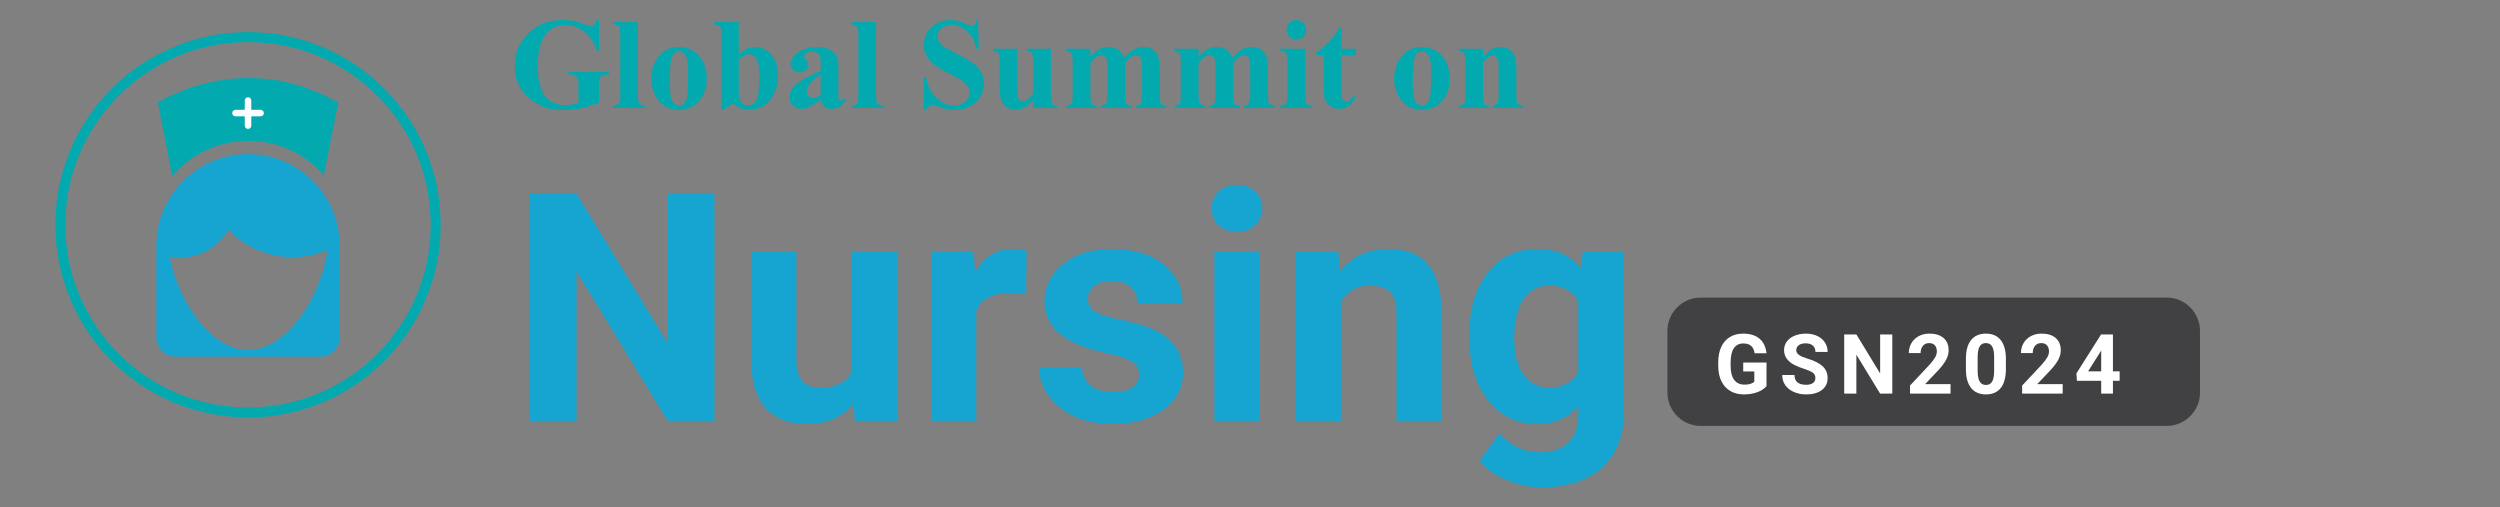 <?xml version="1.0" encoding="utf-8"?>
<!-- Generator: Adobe Illustrator 14.0.0, SVG Export Plug-In . SVG Version: 6.00 Build 43363)  -->
<!DOCTYPE svg PUBLIC "-//W3C//DTD SVG 1.1//EN" "http://www.w3.org/Graphics/SVG/1.1/DTD/svg11.dtd">
<svg version="1.1" id="Layer_1" xmlns="http://www.w3.org/2000/svg" xmlns:xlink="http://www.w3.org/1999/xlink" x="0px" y="0px"
	 width="751.065px" height="152.426px" viewBox="0 0 751.065 152.426" enable-background="new 0 0 751.065 152.426"
	 xml:space="preserve">
<rect x="0" y="0" width="751.065" height="152.426" fill="#808080" stroke="none"/>
<g>
	<g>
		<g>
			<g>
				<path fill="#02AAB0" d="M179.964,6.032v9.102h-0.705c-0.851-2.487-2.127-4.379-3.828-5.674s-3.561-1.943-5.579-1.943
					c-1.93,0-3.536,0.543-4.817,1.629c-1.283,1.085-2.19,2.6-2.724,4.541c-0.533,1.943-0.8,3.937-0.8,5.98
					c0,2.475,0.292,4.646,0.876,6.512c0.584,1.867,1.526,3.238,2.828,4.113c1.301,0.877,2.847,1.314,4.637,1.314
					c0.622,0,1.26-0.066,1.914-0.2c0.653-0.133,1.323-0.326,2.009-0.581v-5.369c0-1.016-0.07-1.673-0.209-1.972
					c-0.141-0.298-0.429-0.567-0.867-0.81c-0.438-0.24-0.968-0.361-1.59-0.361h-0.666v-0.705h12.549v0.705
					c-0.952,0.063-1.615,0.193-1.99,0.391c-0.374,0.196-0.663,0.523-0.866,0.98c-0.114,0.241-0.171,0.832-0.171,1.771v5.369
					c-1.651,0.737-3.368,1.292-5.151,1.667c-1.784,0.374-3.635,0.562-5.552,0.562c-2.45,0-4.484-0.333-6.103-1
					c-1.619-0.666-3.047-1.542-4.285-2.628c-1.237-1.085-2.206-2.307-2.903-3.665c-0.89-1.752-1.334-3.714-1.334-5.885
					c0-3.885,1.365-7.166,4.095-9.846c2.729-2.678,6.163-4.018,10.302-4.018c1.282,0,2.438,0.102,3.467,0.305
					c0.558,0.102,1.463,0.391,2.713,0.866c1.251,0.477,1.99,0.714,2.219,0.714c0.355,0,0.686-0.13,0.99-0.39
					c0.305-0.261,0.584-0.753,0.838-1.476H179.964z"/>
				<path fill="#02AAB0" d="M191.675,6.622V28.75c0,1.257,0.146,2.06,0.438,2.409c0.292,0.349,0.863,0.549,1.714,0.6v0.686h-9.617
					v-0.686c0.787-0.025,1.371-0.254,1.752-0.686c0.254-0.292,0.381-1.066,0.381-2.323V10.316c0-1.244-0.146-2.041-0.438-2.39
					c-0.292-0.35-0.857-0.549-1.695-0.6V6.622H191.675z"/>
				<path fill="#02AAB0" d="M203.939,14.106c1.549,0,2.99,0.399,4.322,1.199c1.334,0.8,2.346,1.937,3.038,3.408
					c0.691,1.474,1.038,3.086,1.038,4.838c0,2.526-0.642,4.64-1.924,6.341c-1.549,2.057-3.688,3.085-6.418,3.085
					c-2.679,0-4.741-0.939-6.188-2.818s-2.171-4.057-2.171-6.531c0-2.553,0.739-4.777,2.219-6.675
					C199.333,15.055,201.362,14.106,203.939,14.106z M204.015,15.458c-0.647,0-1.203,0.244-1.666,0.733
					c-0.464,0.488-0.769,1.453-0.914,2.895c-0.146,1.44-0.219,3.443-0.219,6.008c0,1.358,0.088,2.628,0.266,3.809
					c0.14,0.901,0.438,1.587,0.896,2.057s0.978,0.704,1.562,0.704c0.571,0,1.047-0.158,1.428-0.476
					c0.496-0.432,0.825-1.034,0.99-1.81c0.254-1.205,0.381-3.643,0.381-7.313c0-2.157-0.12-3.64-0.361-4.446
					c-0.241-0.806-0.597-1.393-1.066-1.761C204.98,15.591,204.548,15.458,204.015,15.458z"/>
				<path fill="#02AAB0" d="M221.935,6.622v9.807c1.497-1.548,3.135-2.322,4.912-2.322c1.219,0,2.368,0.358,3.447,1.075
					c1.079,0.718,1.924,1.736,2.533,3.057s0.914,2.844,0.914,4.57c0,1.942-0.388,3.707-1.162,5.294s-1.809,2.796-3.104,3.628
					c-1.295,0.831-2.774,1.247-4.438,1.247c-0.965,0-1.822-0.152-2.57-0.457c-0.75-0.305-1.486-0.8-2.209-1.485l-2.952,1.923h-0.647
					V10.316c0-1.028-0.045-1.663-0.133-1.904c-0.128-0.355-0.327-0.619-0.601-0.79c-0.272-0.172-0.733-0.27-1.38-0.295V6.622
					H221.935z M221.935,18.124v7.922c0,1.612,0.037,2.641,0.113,3.085c0.127,0.749,0.432,1.355,0.914,1.818
					c0.482,0.464,1.099,0.695,1.848,0.695c0.647,0,1.203-0.184,1.666-0.552c0.464-0.368,0.851-1.099,1.162-2.19
					c0.311-1.092,0.467-3.06,0.467-5.903c0-2.729-0.344-4.602-1.029-5.617c-0.494-0.736-1.161-1.105-1.999-1.105
					C223.985,16.276,222.937,16.893,221.935,18.124z"/>
				<path fill="#02AAB0" d="M246.558,29.816c-2.172,1.917-4.12,2.876-5.847,2.876c-1.016,0-1.86-0.334-2.532-1
					c-0.674-0.667-1.01-1.501-1.01-2.504c0-1.358,0.584-2.581,1.752-3.666c1.168-1.086,3.713-2.529,7.637-4.332v-1.791
					c0-1.345-0.073-2.192-0.22-2.542c-0.146-0.349-0.422-0.653-0.828-0.914c-0.406-0.26-0.863-0.39-1.371-0.39
					c-0.825,0-1.505,0.184-2.038,0.552c-0.33,0.229-0.494,0.495-0.494,0.8c0,0.267,0.177,0.597,0.533,0.99
					c0.481,0.546,0.723,1.073,0.723,1.58c0,0.623-0.231,1.152-0.694,1.591c-0.464,0.438-1.07,0.657-1.819,0.657
					c-0.799,0-1.469-0.241-2.009-0.725c-0.539-0.481-0.81-1.047-0.81-1.694c0-0.914,0.362-1.787,1.086-2.618
					c0.724-0.832,1.732-1.47,3.027-1.914s2.641-0.666,4.037-0.666c1.688,0,3.025,0.358,4.009,1.075
					c0.984,0.718,1.622,1.495,1.914,2.333c0.178,0.533,0.267,1.759,0.267,3.676v6.912c0,0.813,0.031,1.323,0.096,1.533
					c0.063,0.209,0.158,0.365,0.285,0.467s0.272,0.152,0.438,0.152c0.33,0,0.667-0.235,1.01-0.705l0.571,0.457
					c-0.635,0.939-1.292,1.622-1.971,2.047c-0.68,0.426-1.451,0.639-2.313,0.639c-1.017,0-1.81-0.238-2.381-0.715
					C247.034,31.502,246.684,30.781,246.558,29.816z M246.558,28.427v-5.961c-1.537,0.901-2.68,1.866-3.428,2.895
					c-0.496,0.686-0.743,1.378-0.743,2.076c0,0.584,0.21,1.098,0.628,1.542c0.317,0.343,0.762,0.515,1.334,0.515
					C244.983,29.493,245.72,29.138,246.558,28.427z"/>
				<path fill="#02AAB0" d="M263.201,6.622V28.75c0,1.257,0.146,2.06,0.438,2.409c0.292,0.349,0.863,0.549,1.714,0.6v0.686h-9.617
					v-0.686c0.787-0.025,1.371-0.254,1.752-0.686c0.254-0.292,0.381-1.066,0.381-2.323V10.316c0-1.244-0.146-2.041-0.438-2.39
					c-0.292-0.35-0.857-0.549-1.695-0.6V6.622H263.201z"/>
				<path fill="#02AAB0" d="M293.822,6.032l0.209,8.607h-0.78c-0.368-2.158-1.272-3.895-2.714-5.209
					c-1.44-1.313-2.999-1.971-4.675-1.971c-1.295,0-2.32,0.346-3.075,1.038c-0.756,0.691-1.133,1.488-1.133,2.39
					c0,0.571,0.133,1.079,0.399,1.523c0.368,0.597,0.958,1.188,1.771,1.771c0.597,0.418,1.975,1.161,4.133,2.228
					c3.021,1.485,5.059,2.889,6.113,4.208c1.04,1.321,1.561,2.832,1.561,4.533c0,2.158-0.841,4.015-2.522,5.569
					c-1.683,1.556-3.818,2.333-6.408,2.333c-0.813,0-1.581-0.083-2.304-0.248c-0.725-0.165-1.632-0.476-2.724-0.933
					c-0.609-0.254-1.111-0.381-1.505-0.381c-0.33,0-0.679,0.127-1.047,0.381s-0.666,0.641-0.895,1.161h-0.705v-9.75h0.705
					c0.558,2.742,1.634,4.834,3.228,6.275c1.593,1.44,3.31,2.161,5.151,2.161c1.421,0,2.555-0.387,3.398-1.161
					c0.845-0.774,1.267-1.676,1.267-2.705c0-0.609-0.162-1.199-0.485-1.771c-0.324-0.571-0.816-1.114-1.477-1.628
					c-0.66-0.515-1.828-1.184-3.504-2.01c-2.349-1.154-4.037-2.139-5.064-2.951c-1.029-0.813-1.819-1.72-2.371-2.723
					c-0.553-1.003-0.828-2.107-0.828-3.314c0-2.057,0.755-3.809,2.266-5.256s3.415-2.17,5.713-2.17c0.838,0,1.65,0.102,2.438,0.305
					c0.597,0.152,1.323,0.435,2.181,0.847c0.856,0.413,1.456,0.619,1.8,0.619c0.329,0,0.59-0.102,0.78-0.305
					s0.368-0.691,0.533-1.466H293.822z"/>
				<path fill="#02AAB0" d="M315.703,14.64v13.939c0,1.358,0.127,2.205,0.381,2.542c0.254,0.336,0.768,0.549,1.543,0.638v0.686
					h-7.256v-2.381c-0.851,1.017-1.701,1.756-2.552,2.219c-0.851,0.464-1.803,0.695-2.856,0.695c-1.003,0-1.895-0.308-2.676-0.924
					c-0.78-0.615-1.305-1.336-1.57-2.161c-0.268-0.825-0.4-2.267-0.4-4.323v-7.064c0-1.346-0.124-2.184-0.371-2.514
					c-0.248-0.33-0.766-0.546-1.553-0.647V14.64h7.256v12.168c0,1.27,0.061,2.089,0.181,2.457c0.121,0.368,0.312,0.646,0.571,0.838
					c0.261,0.189,0.563,0.285,0.904,0.285c0.457,0,0.87-0.12,1.238-0.361c0.508-0.33,1.117-0.997,1.828-2v-9.521
					c0-1.346-0.124-2.184-0.371-2.514c-0.248-0.33-0.766-0.546-1.553-0.647V14.64H315.703z"/>
				<path fill="#02AAB0" d="M327.585,14.64v2.342c0.977-1.066,1.882-1.813,2.713-2.237c0.832-0.426,1.742-0.638,2.732-0.638
					c1.143,0,2.102,0.266,2.876,0.799s1.371,1.347,1.79,2.438c1.016-1.143,1.99-1.967,2.923-2.475
					c0.934-0.508,1.907-0.762,2.923-0.762c1.231,0,2.213,0.282,2.942,0.847c0.73,0.565,1.238,1.282,1.523,2.152
					c0.286,0.869,0.429,2.257,0.429,4.161v7.293c0,1.371,0.124,2.222,0.371,2.552c0.248,0.33,0.765,0.546,1.553,0.647v0.686h-9.198
					v-0.686c0.724-0.063,1.257-0.343,1.6-0.838c0.229-0.343,0.343-1.13,0.343-2.361v-7.655c0-1.587-0.063-2.596-0.19-3.028
					c-0.127-0.431-0.327-0.752-0.6-0.961c-0.273-0.21-0.594-0.314-0.962-0.314c-0.546,0-1.099,0.2-1.656,0.6
					c-0.56,0.4-1.124,1-1.695,1.8v9.56c0,1.282,0.107,2.089,0.324,2.418c0.291,0.471,0.85,0.73,1.676,0.781v0.686h-9.217v-0.686
					c0.494-0.025,0.885-0.149,1.171-0.371c0.285-0.223,0.476-0.489,0.571-0.8c0.095-0.312,0.143-0.987,0.143-2.028v-7.655
					c0-1.612-0.063-2.621-0.19-3.028c-0.127-0.405-0.34-0.723-0.638-0.951c-0.299-0.229-0.619-0.344-0.962-0.344
					c-0.508,0-0.972,0.134-1.39,0.4c-0.598,0.394-1.232,1.066-1.904,2.019v9.56c0,1.257,0.123,2.085,0.371,2.485
					c0.247,0.399,0.765,0.638,1.552,0.714v0.686h-9.179v-0.686c0.749-0.076,1.282-0.317,1.6-0.724
					c0.216-0.279,0.324-1.104,0.324-2.476V18.505c0-1.346-0.124-2.184-0.372-2.514c-0.247-0.33-0.765-0.546-1.552-0.647V14.64
					H327.585z"/>
				<path fill="#02AAB0" d="M360.072,14.64v2.342c0.978-1.066,1.883-1.813,2.714-2.237c0.832-0.426,1.743-0.638,2.733-0.638
					c1.143,0,2.101,0.266,2.875,0.799s1.371,1.347,1.79,2.438c1.016-1.143,1.99-1.967,2.923-2.475
					c0.934-0.508,1.907-0.762,2.924-0.762c1.23,0,2.212,0.282,2.941,0.847c0.73,0.565,1.238,1.282,1.523,2.152
					c0.286,0.869,0.429,2.257,0.429,4.161v7.293c0,1.371,0.124,2.222,0.371,2.552c0.248,0.33,0.765,0.546,1.552,0.647v0.686h-9.197
					v-0.686c0.724-0.063,1.257-0.343,1.6-0.838c0.229-0.343,0.343-1.13,0.343-2.361v-7.655c0-1.587-0.063-2.596-0.19-3.028
					c-0.127-0.431-0.327-0.752-0.6-0.961c-0.273-0.21-0.594-0.314-0.962-0.314c-0.546,0-1.099,0.2-1.657,0.6
					c-0.559,0.4-1.123,1-1.694,1.8v9.56c0,1.282,0.107,2.089,0.323,2.418c0.292,0.471,0.851,0.73,1.676,0.781v0.686h-9.217v-0.686
					c0.496-0.025,0.886-0.149,1.172-0.371c0.285-0.223,0.476-0.489,0.571-0.8c0.095-0.312,0.143-0.987,0.143-2.028v-7.655
					c0-1.612-0.063-2.621-0.19-3.028c-0.127-0.405-0.34-0.723-0.638-0.951c-0.299-0.229-0.619-0.344-0.962-0.344
					c-0.508,0-0.971,0.134-1.391,0.4c-0.597,0.394-1.231,1.066-1.904,2.019v9.56c0,1.257,0.124,2.085,0.372,2.485
					c0.247,0.399,0.765,0.638,1.552,0.714v0.686h-9.179v-0.686c0.749-0.076,1.282-0.317,1.6-0.724
					c0.216-0.279,0.323-1.104,0.323-2.476V18.505c0-1.346-0.123-2.184-0.371-2.514c-0.247-0.33-0.765-0.546-1.552-0.647V14.64
					H360.072z"/>
				<path fill="#02AAB0" d="M392.122,14.64v14.11c0,1.257,0.146,2.06,0.438,2.409c0.291,0.349,0.862,0.549,1.713,0.6v0.686h-9.616
					v-0.686c0.787-0.025,1.371-0.254,1.752-0.686c0.254-0.292,0.381-1.066,0.381-2.323V18.353c0-1.257-0.146-2.06-0.438-2.409
					c-0.292-0.349-0.856-0.549-1.694-0.6V14.64H392.122z M389.456,6.013c0.825,0,1.523,0.289,2.095,0.866
					c0.571,0.578,0.857,1.273,0.857,2.085c0,0.813-0.289,1.505-0.867,2.076c-0.577,0.571-1.272,0.857-2.085,0.857
					s-1.505-0.286-2.075-0.857c-0.572-0.571-0.857-1.263-0.857-2.076c0-0.812,0.285-1.507,0.857-2.085
					C387.951,6.302,388.643,6.013,389.456,6.013z"/>
				<path fill="#02AAB0" d="M403.072,8.126v6.514h4.228v1.885h-4.228v10.988c0,1.027,0.048,1.691,0.143,1.989
					c0.096,0.299,0.264,0.54,0.505,0.724c0.241,0.185,0.463,0.276,0.667,0.276c0.824,0,1.605-0.628,2.342-1.886l0.571,0.42
					c-1.028,2.438-2.698,3.656-5.009,3.656c-1.13,0-2.085-0.314-2.865-0.943c-0.781-0.628-1.279-1.329-1.495-2.104
					c-0.127-0.432-0.19-1.6-0.19-3.504v-9.617h-2.323v-0.666c1.6-1.13,2.961-2.317,4.085-3.562c1.123-1.244,2.104-2.634,2.941-4.171
					H403.072z"/>
				<path fill="#02AAB0" d="M427.141,14.106c1.549,0,2.989,0.399,4.323,1.199c1.332,0.8,2.345,1.937,3.037,3.408
					c0.691,1.474,1.037,3.086,1.037,4.838c0,2.526-0.641,4.64-1.923,6.341c-1.549,2.057-3.688,3.085-6.417,3.085
					c-2.68,0-4.742-0.939-6.189-2.818s-2.171-4.057-2.171-6.531c0-2.553,0.739-4.777,2.219-6.675
					C422.536,15.055,424.564,14.106,427.141,14.106z M427.217,15.458c-0.647,0-1.203,0.244-1.666,0.733
					c-0.464,0.488-0.769,1.453-0.914,2.895c-0.146,1.44-0.22,3.443-0.22,6.008c0,1.358,0.089,2.628,0.268,3.809
					c0.139,0.901,0.438,1.587,0.895,2.057s0.978,0.704,1.562,0.704c0.571,0,1.048-0.158,1.429-0.476
					c0.494-0.432,0.824-1.034,0.99-1.81c0.253-1.205,0.381-3.643,0.381-7.313c0-2.157-0.121-3.64-0.362-4.446
					c-0.241-0.806-0.597-1.393-1.066-1.761C428.182,15.591,427.75,15.458,427.217,15.458z"/>
				<path fill="#02AAB0" d="M445.517,14.64v2.304c0.914-0.99,1.791-1.711,2.629-2.161c0.838-0.451,1.738-0.676,2.703-0.676
					c1.156,0,2.115,0.32,2.877,0.961c0.762,0.642,1.27,1.438,1.523,2.391c0.203,0.723,0.305,2.113,0.305,4.17v6.932
					c0,1.371,0.123,2.225,0.371,2.562c0.248,0.336,0.764,0.549,1.551,0.638v0.686h-9.006v-0.686
					c0.672-0.089,1.154-0.368,1.447-0.838c0.203-0.317,0.305-1.104,0.305-2.361v-7.922c0-1.46-0.059-2.381-0.172-2.762
					c-0.115-0.381-0.309-0.676-0.58-0.885c-0.273-0.21-0.576-0.314-0.906-0.314c-1.092,0-2.107,0.781-3.047,2.342v9.541
					c0,1.333,0.125,2.178,0.373,2.533c0.246,0.355,0.707,0.577,1.379,0.666v0.686h-9.006v-0.686c0.749-0.076,1.282-0.317,1.6-0.724
					c0.216-0.279,0.323-1.104,0.323-2.476V18.505c0-1.346-0.123-2.184-0.371-2.514c-0.247-0.33-0.765-0.546-1.552-0.647V14.64
					H445.517z"/>
			</g>
		</g>
	</g>
	<g>
		<g>
			<path fill="#414042" d="M660.935,117.952c0,5.5-4.5,10-10,10h-140c-5.5,0-10-4.5-10-10V99.397c0-5.5,4.5-10,10-10h140
				c5.5,0,10,4.5,10,10V117.952z"/>
		</g>
		<g>
			<path fill="#FFFFFF" d="M530.706,116.002c-0.659,0.789-1.591,1.402-2.796,1.837c-1.204,0.436-2.539,0.653-4.004,0.653
				c-1.537,0-2.887-0.336-4.046-1.007c-1.16-0.672-2.056-1.646-2.686-2.924c-0.631-1.277-0.954-2.779-0.971-4.505v-1.208
				c0-1.774,0.299-3.31,0.897-4.608c0.598-1.298,1.46-2.29,2.588-2.979c1.127-0.688,2.447-1.031,3.961-1.031
				c2.107,0,3.756,0.503,4.943,1.508c1.188,1.005,1.893,2.468,2.112,4.389h-3.564c-0.163-1.018-0.523-1.763-1.08-2.234
				c-0.558-0.472-1.325-0.708-2.302-0.708c-1.244,0-2.192,0.468-2.844,1.403c-0.651,0.937-0.98,2.328-0.988,4.176v1.135
				c0,1.863,0.354,3.271,1.062,4.224s1.745,1.429,3.112,1.429c1.376,0,2.356-0.293,2.942-0.879v-3.064h-3.333v-2.697h6.995V116.002z
				"/>
			<path fill="#FFFFFF" d="M545.389,113.585c0-0.691-0.244-1.223-0.732-1.593s-1.367-0.761-2.637-1.172s-2.274-0.816-3.015-1.215
				c-2.019-1.091-3.027-2.56-3.027-4.406c0-0.961,0.271-1.817,0.812-2.57c0.541-0.752,1.318-1.341,2.332-1.764
				c1.013-0.423,2.15-0.635,3.412-0.635c1.27,0,2.4,0.23,3.393,0.689c0.993,0.46,1.765,1.109,2.313,1.947
				c0.55,0.838,0.824,1.79,0.824,2.856h-3.662c0-0.813-0.257-1.446-0.769-1.898c-0.514-0.451-1.233-0.677-2.161-0.677
				c-0.896,0-1.591,0.188-2.087,0.567c-0.497,0.378-0.745,0.877-0.745,1.495c0,0.578,0.291,1.063,0.873,1.453
				c0.581,0.391,1.438,0.756,2.569,1.098c2.083,0.627,3.602,1.404,4.553,2.332c0.953,0.928,1.429,2.083,1.429,3.467
				c0,1.538-0.582,2.745-1.745,3.619c-1.164,0.875-2.73,1.313-4.7,1.313c-1.367,0-2.612-0.25-3.735-0.751
				c-1.123-0.5-1.979-1.186-2.569-2.057c-0.591-0.871-0.886-1.88-0.886-3.027h3.675c0,1.961,1.172,2.942,3.516,2.942
				c0.871,0,1.55-0.178,2.038-0.531C545.145,114.714,545.389,114.22,545.389,113.585z"/>
			<path fill="#FFFFFF" d="M568.494,118.248h-3.662l-7.129-11.694v11.694h-3.662v-17.773h3.662l7.141,11.719v-11.719h3.65V118.248z"
				/>
			<path fill="#FFFFFF" d="M585.996,118.248h-12.182v-2.417l5.749-6.128c0.789-0.862,1.373-1.615,1.752-2.258
				c0.378-0.644,0.567-1.254,0.567-1.832c0-0.789-0.199-1.409-0.598-1.861c-0.399-0.451-0.969-0.678-1.709-0.678
				c-0.798,0-1.427,0.275-1.887,0.824c-0.46,0.55-0.689,1.271-0.689,2.167h-3.54c0-1.082,0.258-2.071,0.775-2.966
				c0.517-0.896,1.247-1.598,2.19-2.106c0.944-0.508,2.015-0.763,3.211-0.763c1.831,0,3.253,0.439,4.267,1.318
				c1.013,0.879,1.52,2.12,1.52,3.723c0,0.879-0.228,1.774-0.684,2.686c-0.456,0.912-1.237,1.974-2.344,3.187l-4.04,4.261h7.641
				V118.248z"/>
			<path fill="#FFFFFF" d="M602.621,110.899c0,2.458-0.509,4.338-1.526,5.64s-2.507,1.953-4.468,1.953
				c-1.937,0-3.418-0.639-4.443-1.916c-1.025-1.278-1.551-3.109-1.574-5.494v-3.271c0-2.481,0.514-4.365,1.544-5.651
				c1.029-1.286,2.513-1.929,4.449-1.929s3.418,0.637,4.443,1.91c1.025,1.274,1.55,3.103,1.575,5.487V110.899z M599.093,107.303
				c0-1.475-0.201-2.548-0.604-3.22c-0.402-0.672-1.031-1.009-1.886-1.009c-0.83,0-1.442,0.32-1.837,0.96
				c-0.396,0.64-0.604,1.639-0.629,2.999v4.326c0,1.449,0.197,2.527,0.592,3.231c0.395,0.705,1.027,1.058,1.898,1.058
				c0.862,0,1.485-0.339,1.867-1.015c0.383-0.676,0.582-1.711,0.599-3.104V107.303z"/>
			<path fill="#FFFFFF" d="M619.684,118.248H607.5v-2.417l5.75-6.128c0.789-0.862,1.373-1.615,1.752-2.258
				c0.378-0.644,0.567-1.254,0.567-1.832c0-0.789-0.199-1.409-0.599-1.861c-0.398-0.451-0.968-0.678-1.709-0.678
				c-0.797,0-1.426,0.275-1.886,0.824c-0.46,0.55-0.689,1.271-0.689,2.167h-3.54c0-1.082,0.258-2.071,0.775-2.966
				c0.517-0.896,1.247-1.598,2.191-2.106c0.943-0.508,2.014-0.763,3.21-0.763c1.831,0,3.253,0.439,4.267,1.318
				c1.013,0.879,1.52,2.12,1.52,3.723c0,0.879-0.228,1.774-0.684,2.686c-0.456,0.912-1.237,1.974-2.344,3.187l-4.041,4.261h7.643
				V118.248z"/>
			<path fill="#FFFFFF" d="M634.78,111.559h2.015v2.844h-2.015v3.846h-3.528v-3.846h-7.287l-0.158-2.221l7.409-11.707h3.564V111.559
				z M627.322,111.559h3.93v-6.274l-0.231,0.403L627.322,111.559z"/>
		</g>
	</g>
	<g>
		<g>
			<path fill="#16A4D1" d="M102.06,73.846c0-15.213-12.332-27.545-27.546-27.545c-15.211,0-27.544,12.332-27.544,27.545
				c0,0.292,0.014,0.581,0.022,0.871H46.97v26.625c0,3.211,2.603,5.813,5.812,5.813h43.467c3.21,0,5.812-2.602,5.812-5.813V74.717
				h-0.021C102.047,74.427,102.06,74.138,102.06,73.846 M74.514,105.153c-11.985,0-21.925-16.503-23.767-29.496
				c0.067,0.471,0.145,0.948,0.232,1.428c1.009,0.189,2.047,0.293,3.11,0.293c6.208,0,11.627-3.369,14.539-8.375
				c4.834,5.088,11.661,8.263,19.234,8.263c3.728,0,7.273-0.771,10.493-2.159c0.074-0.605,0.133-1.202,0.173-1.788
				C97.648,86.572,87.234,105.153,74.514,105.153 M98.578,72.337c0.008-0.266,0.014-0.528,0.014-0.788
				C98.591,71.809,98.585,72.072,98.578,72.337 M98.534,73.243c0.016-0.242,0.027-0.482,0.037-0.721
				C98.561,72.76,98.549,73,98.534,73.243"/>
			<path fill="#02AAB0" d="M47.42,30.843l4.366,22.148c5.287-6.489,13.547-10.67,22.836-10.67c9.164,0,17.327,4.07,22.622,10.411
				l4.366-21.89C72.8,14.199,47.42,30.843,47.42,30.843"/>
			<path fill="#FEFEFE" d="M74.515,38.727L74.515,38.727c-0.54,0-0.978-0.438-0.978-0.979v-7.547c0-0.54,0.438-0.979,0.978-0.979
				c0.541,0,0.979,0.438,0.979,0.979v7.547C75.494,38.289,75.056,38.727,74.515,38.727"/>
			<path fill="#FEFEFE" d="M79.267,33.975L79.267,33.975c0,0.54-0.438,0.979-0.979,0.979h-7.545c-0.541,0-0.979-0.438-0.979-0.979
				s0.438-0.979,0.979-0.979h7.545C78.83,32.996,79.267,33.435,79.267,33.975"/>
			<circle fill="none" stroke="#02AAB0" stroke-width="3" cx="74.516" cy="67.535" r="56.384"/>
		</g>
	</g>
	<g>
		<g>
			<path fill="#16A4D1" d="M214.65,126.444h-14.063l-27.375-44.906v44.906H159.15v-68.25h14.063l27.422,45v-45h14.016V126.444z"/>
			<path fill="#16A4D1" d="M256.416,121.288c-3.344,4.063-7.969,6.094-13.875,6.094c-5.438,0-9.586-1.563-12.445-4.688
				c-2.859-3.124-4.32-7.703-4.383-13.734V75.726h13.547v32.804c0,5.287,2.406,7.931,7.219,7.931c4.594,0,7.75-1.595,9.469-4.787
				V75.726h13.594v50.719h-12.75L256.416,121.288z"/>
			<path fill="#16A4D1" d="M308.259,88.429c-1.844-0.25-3.469-0.375-4.875-0.375c-5.125,0-8.484,1.734-10.078,5.203v33.188h-13.547
				V75.726h12.797l0.375,6.047c2.719-4.656,6.484-6.984,11.297-6.984c1.5,0,2.906,0.204,4.219,0.609L308.259,88.429z"/>
			<path fill="#16A4D1" d="M342.244,112.429c0-1.656-0.82-2.96-2.461-3.914c-1.641-0.953-4.273-1.805-7.898-2.555
				c-12.063-2.531-18.094-7.656-18.094-15.375c0-4.5,1.867-8.257,5.602-11.273c3.734-3.016,8.617-4.523,14.648-4.523
				c6.438,0,11.586,1.517,15.445,4.547c3.859,3.031,5.789,6.969,5.789,11.813h-13.547c0-1.938-0.625-3.539-1.875-4.805
				s-3.204-1.898-5.859-1.898c-2.281,0-4.047,0.516-5.297,1.547c-1.25,1.031-1.875,2.344-1.875,3.938c0,1.5,0.71,2.712,2.133,3.633
				c1.422,0.922,3.82,1.719,7.195,2.391c3.375,0.673,6.219,1.43,8.531,2.273c7.156,2.625,10.734,7.172,10.734,13.641
				c0,4.625-1.984,8.367-5.953,11.227s-9.094,4.289-15.375,4.289c-4.25,0-8.023-0.758-11.32-2.273
				c-3.297-1.516-5.883-3.593-7.758-6.234c-1.875-2.641-2.813-5.491-2.813-8.555h12.844c0.125,2.407,1.015,4.25,2.672,5.531
				c1.656,1.282,3.875,1.922,6.656,1.922c2.594,0,4.554-0.492,5.883-1.477C341.58,115.312,342.244,114.022,342.244,112.429z"/>
			<path fill="#16A4D1" d="M364.041,62.601c0-2.031,0.68-3.703,2.039-5.016s3.211-1.969,5.555-1.969
				c2.313,0,4.156,0.656,5.531,1.969s2.063,2.984,2.063,5.016c0,2.063-0.695,3.75-2.086,5.063s-3.227,1.969-5.508,1.969
				s-4.117-0.656-5.508-1.969S364.041,64.663,364.041,62.601z M378.431,126.444h-13.594V75.726h13.594V126.444z"/>
			<path fill="#16A4D1" d="M402.056,75.726l0.422,5.859c3.625-4.53,8.484-6.797,14.578-6.797c5.375,0,9.375,1.578,12,4.734
				c2.625,3.157,3.969,7.875,4.031,14.156v32.766h-13.547V94.007c0-2.875-0.625-4.961-1.875-6.258
				c-1.25-1.296-3.328-1.945-6.234-1.945c-3.813,0-6.672,1.625-8.578,4.875v35.766h-13.547V75.726H402.056z"/>
			<path fill="#16A4D1" d="M441.384,100.71c0-7.781,1.852-14.046,5.554-18.797c3.703-4.75,8.695-7.125,14.977-7.125
				c5.563,0,9.891,1.906,12.984,5.719l0.563-4.781h12.281v49.031c0,4.437-1.008,8.297-3.023,11.578s-4.852,5.781-8.508,7.5
				s-7.938,2.578-12.844,2.578c-3.719,0-7.344-0.742-10.875-2.227s-6.203-3.398-8.016-5.742l6-8.25
				c3.375,3.781,7.469,5.672,12.281,5.672c3.594,0,6.391-0.961,8.391-2.883s3-4.648,3-8.18v-2.719
				c-3.125,3.532-7.234,5.297-12.328,5.297c-6.094,0-11.023-2.383-14.789-7.148c-3.765-4.765-5.648-11.086-5.648-18.961V100.71z
				 M454.931,101.719c0,4.601,0.922,8.208,2.766,10.821s4.375,3.92,7.594,3.92c4.125,0,7.078-1.549,8.859-4.647V90.451
				c-1.813-3.098-4.734-4.647-8.766-4.647c-3.25,0-5.805,1.331-7.664,3.991S454.931,96.43,454.931,101.719z"/>
		</g>
	</g>
</g>
</svg>
